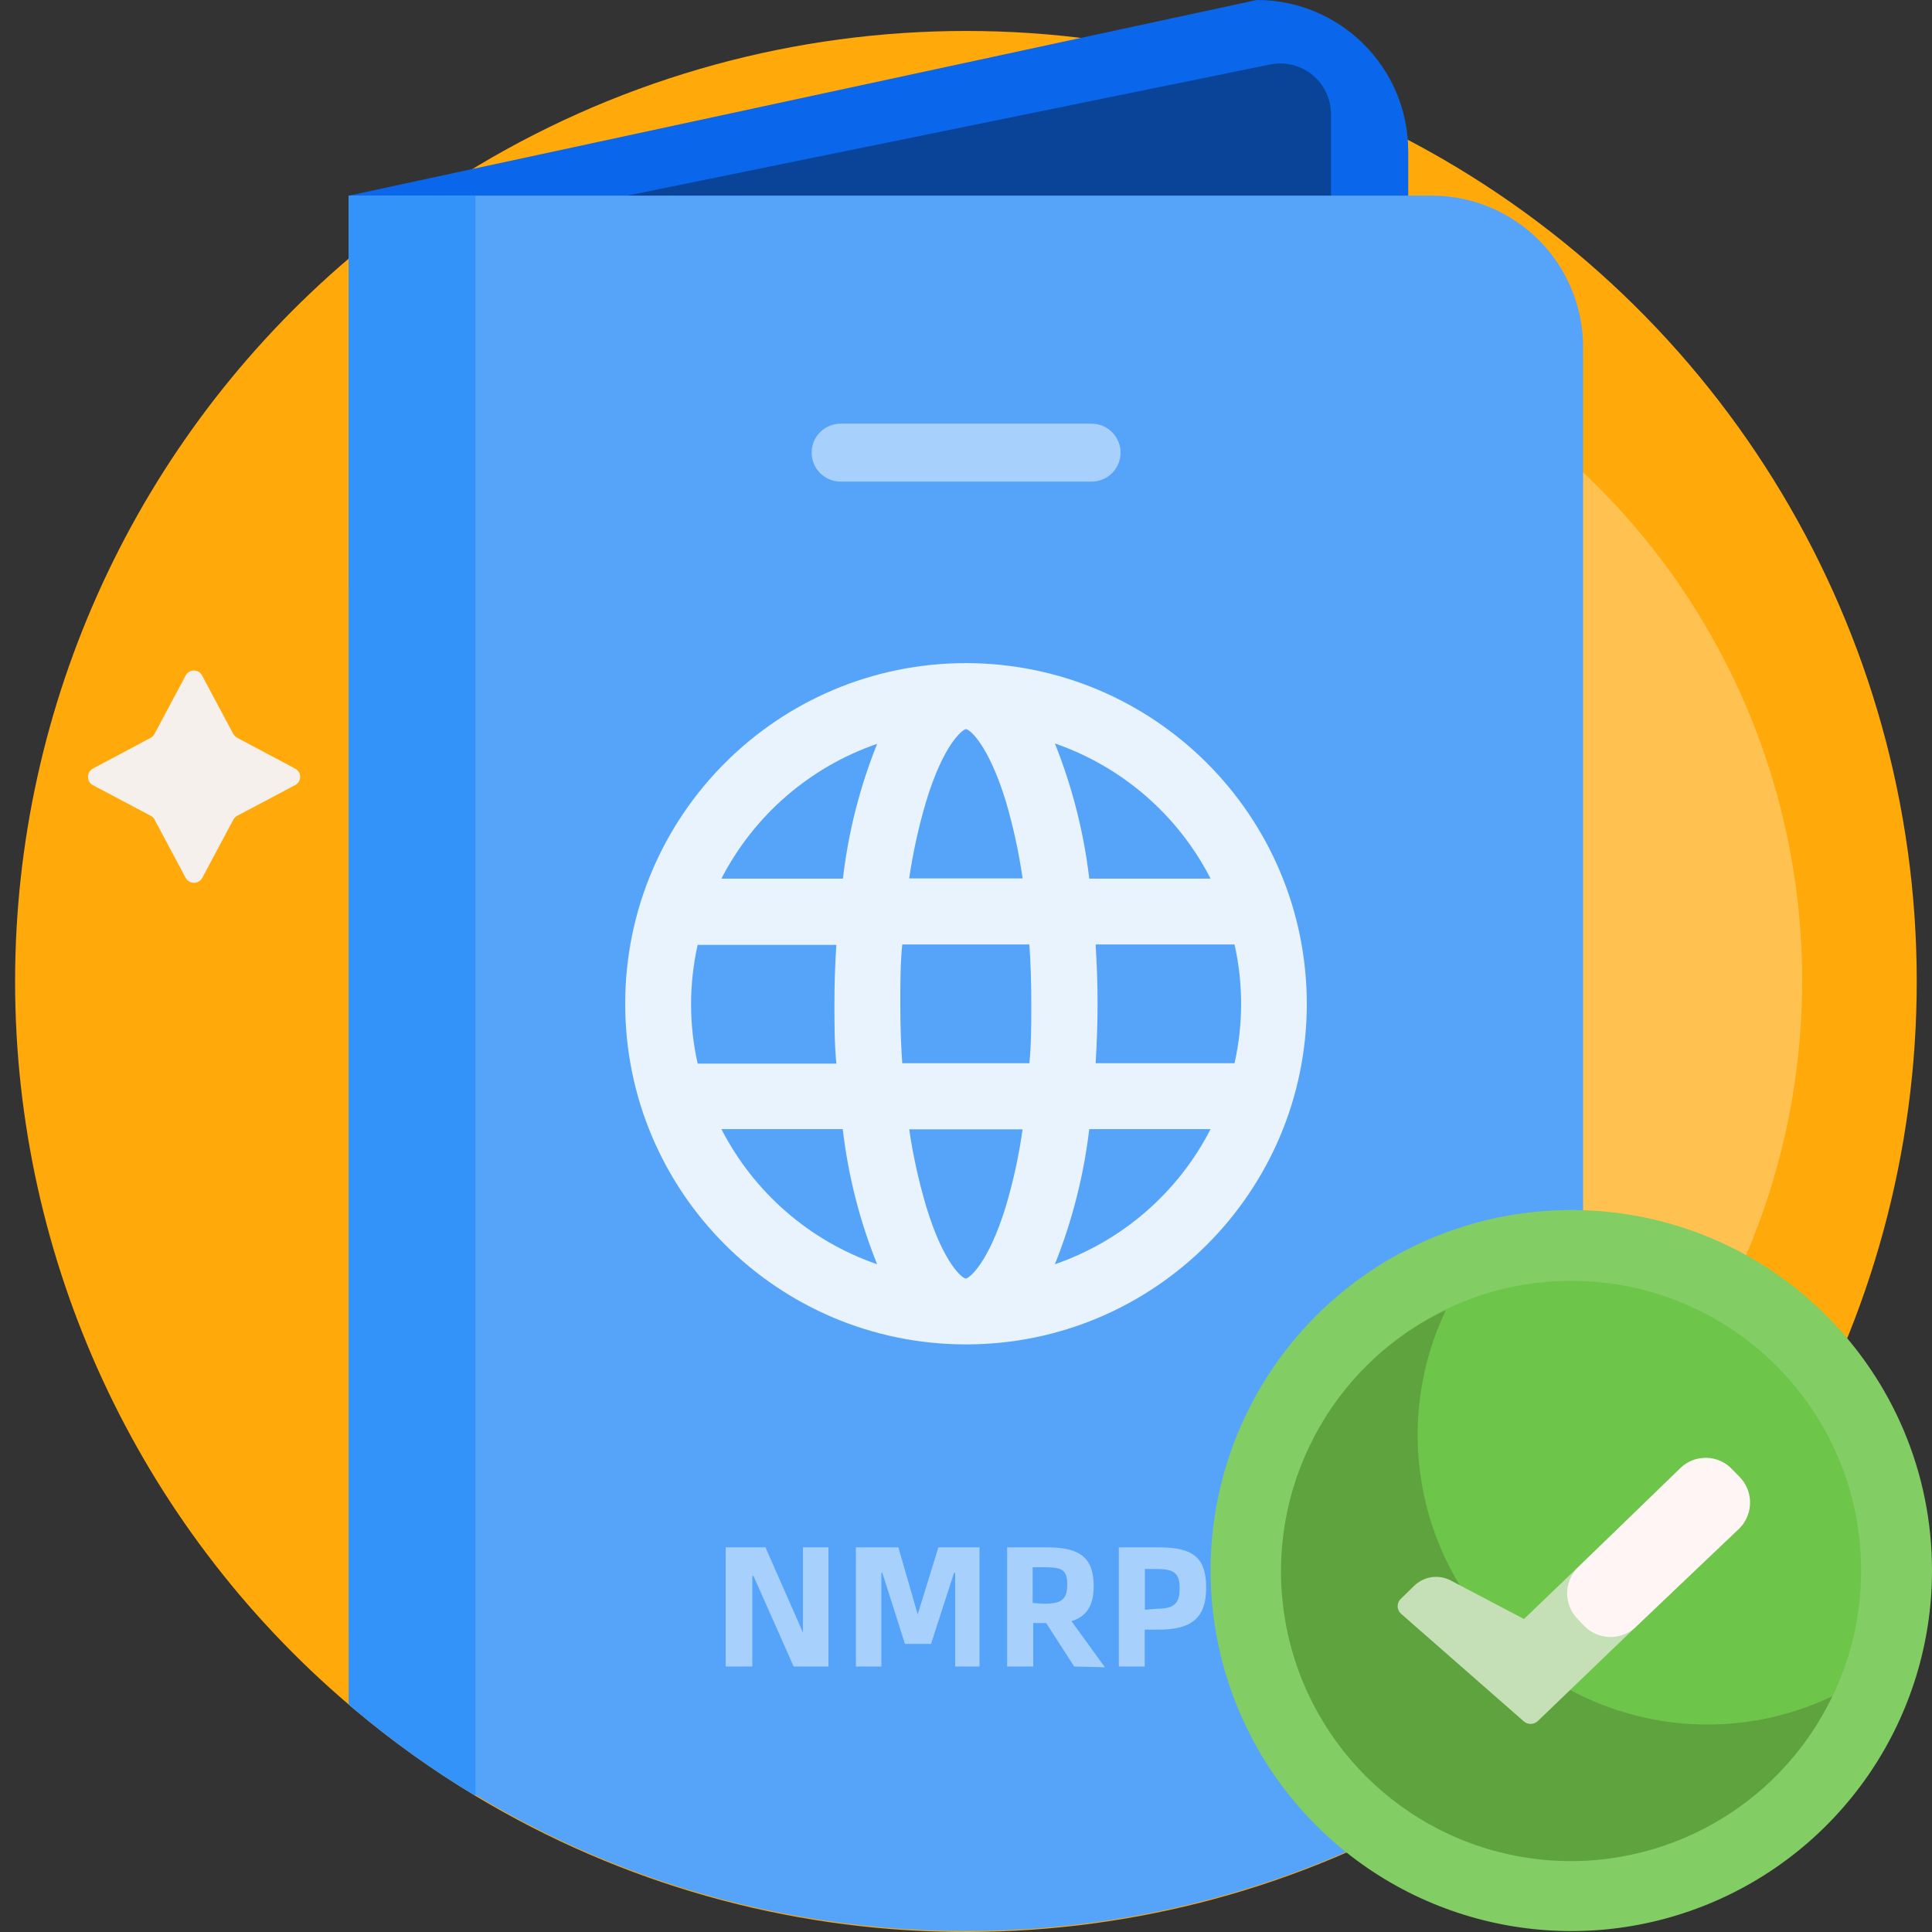 <?xml version="1.0" encoding="UTF-8"?>
<svg width="100px" height="100px" viewBox="0 0 100 100" version="1.1" xmlns="http://www.w3.org/2000/svg" xmlns:xlink="http://www.w3.org/1999/xlink">
    <rect x="0" y="0" width="100" height="100" fill="#333333" stroke="none"/>
    <title>passport/NMRP</title>
    <g id="Webs" stroke="none" stroke-width="1" fill="none" fill-rule="evenodd">
        <g id="9-1-passport" transform="translate(-670, -1018)">
            <g id="5" transform="translate(530, 966)">
                <g id="编组-7" transform="translate(24, 52)">
                    <g id="passport/NMRP" transform="translate(116, 0)">
                        <path d="M99.21,50.756 C99.227,68.5 89.683,84.879 74.233,93.619 C58.783,102.359 39.821,102.105 24.61,92.955 C22.396,91.627 20.293,90.122 18.32,88.457 L18.05,88.227 C7.092,78.881 0.781,65.204 0.781,50.806 C0.781,36.407 7.092,22.73 18.05,13.384 L18.32,13.164 C19.574,12.093 20.886,11.092 22.25,10.165 L22.61,9.925 C37.705,-0.183 57.145,-1.155 73.174,7.397 C89.203,15.95 99.213,32.634 99.21,50.796 L99.21,50.756 Z" id="路径" fill="#FFA90B" fill-rule="nonzero"></path>
                        <path d="M93.28,50.756 C93.284,67.493 81.805,82.05 65.521,85.957 C49.238,89.863 32.399,82.1 24.801,67.185 C17.204,52.269 20.83,34.091 33.57,23.229 C34.553,22.383 35.585,21.595 36.66,20.87 C47.746,13.3 62.112,12.485 73.984,18.751 C85.856,25.017 93.283,37.336 93.28,50.756 L93.28,50.756 Z" id="路径" fill="#FFC14F" fill-rule="nonzero"></path>
                        <rect id="矩形" x="0" y="0" width="100" height="99.952"></rect>
                        <path d="M10.47,34.983 L12.07,37.982 C12.118,38.065 12.187,38.134 12.27,38.182 L15.27,39.781 C15.433,39.862 15.537,40.028 15.537,40.211 C15.537,40.393 15.433,40.559 15.27,40.64 L12.27,42.23 C12.184,42.279 12.115,42.352 12.07,42.44 L10.47,45.438 C10.384,45.595 10.219,45.693 10.04,45.693 C9.861,45.693 9.696,45.595 9.61,45.438 L8.01,42.44 C7.968,42.349 7.898,42.276 7.81,42.23 L4.81,40.64 C4.653,40.555 4.555,40.39 4.555,40.211 C4.555,40.032 4.653,39.867 4.81,39.781 L7.81,38.182 C7.892,38.135 7.958,38.065 8,37.982 L9.6,34.983 C9.679,34.814 9.848,34.706 10.035,34.706 C10.222,34.706 10.391,34.814 10.47,34.983 Z" id="路径" fill="#F5F0EB" fill-rule="nonzero"></path>
                        <path d="M72.89,84.559 L18.06,84.559 L18.06,10.125 L65.05,0 C69.38,0 72.89,3.508 72.89,7.836 L72.89,84.559 Z" id="路径" fill="#0A66EA" fill-rule="nonzero"></path>
                        <path d="M68.89,30.605 L18.06,30.605 L18.06,13.064 L65.74,3.338 C66.512,3.179 67.315,3.376 67.926,3.874 C68.537,4.372 68.891,5.119 68.89,5.907 L68.89,30.605 Z" id="路径" fill="#0A4499" fill-rule="nonzero"></path>
                        <path d="M81.94,17.991 L81.94,88.178 C63.54,103.878 36.45,103.878 18.05,88.178 L18.05,10.125 L74.1,10.125 C76.185,10.125 78.183,10.955 79.654,12.431 C81.126,13.907 81.948,15.908 81.94,17.991 Z" id="路径" fill="#55A4F9" fill-rule="nonzero"></path>
                        <path d="M58,23.429 C58,22.605 57.335,21.935 56.51,21.929 L43.51,21.929 C42.682,21.929 42.01,22.601 42.01,23.429 C42.01,24.257 42.682,24.928 43.51,24.928 L56.51,24.928 C57.335,24.922 58,24.253 58,23.429 Z" id="路径" fill="#A7D0FC" fill-rule="nonzero"></path>
                        <path d="M24.61,10.125 L24.61,92.955 C22.396,91.627 20.293,90.122 18.32,88.457 L18.05,88.227 L18.05,10.125 L24.61,10.125 Z" id="路径" fill="#3493F8" fill-rule="nonzero"></path>
                        <path d="M50,34.323 C40.26,34.323 32.364,42.213 32.36,51.948 C32.356,61.683 40.247,69.579 49.987,69.586 C59.726,69.594 67.629,61.71 67.64,51.975 C67.64,42.234 59.746,34.334 50,34.323 Z M50,66.178 L50,66.178 C49.8,66.178 48.83,65.379 47.94,62.45 C47.552,61.14 47.258,59.804 47.06,58.452 L52.93,58.452 C52.74,59.804 52.449,61.141 52.06,62.45 C51.16,65.379 50.19,66.138 50,66.178 L50,66.178 Z M46.7,55.033 C46.63,54.034 46.6,53.034 46.6,51.955 C46.6,50.875 46.6,49.886 46.7,48.886 L53.28,48.886 C53.35,49.886 53.38,50.885 53.38,51.955 C53.38,53.024 53.38,54.034 53.28,55.033 L46.7,55.033 Z M35.77,51.975 C35.771,50.943 35.885,49.914 36.11,48.906 L43.29,48.906 C43.22,49.906 43.19,50.955 43.19,51.975 C43.19,52.994 43.19,54.024 43.29,55.053 L36.11,55.053 C35.884,54.043 35.77,53.01 35.77,51.975 Z M50,37.742 L50,37.742 C50.19,37.742 51.16,38.541 52.06,41.47 C52.445,42.78 52.736,44.116 52.93,45.468 L47.06,45.468 C47.257,44.116 47.551,42.78 47.94,41.47 C48.83,38.541 49.8,37.772 49.99,37.742 L50,37.742 Z M56.72,48.886 L63.9,48.886 C64.353,50.91 64.353,53.01 63.9,55.033 L56.71,55.033 C56.77,54.034 56.81,52.974 56.81,51.955 C56.81,50.935 56.77,49.906 56.71,48.886 L56.72,48.886 Z M62.67,45.478 L56.38,45.478 C56.098,43.078 55.499,40.725 54.6,38.481 C58.089,39.687 60.977,42.194 62.66,45.478 L62.67,45.478 Z M45.41,38.481 C44.506,40.723 43.907,43.077 43.63,45.478 L37.34,45.478 C39.027,42.202 41.914,39.702 45.4,38.501 L45.41,38.481 Z M37.34,58.442 L43.62,58.442 C43.899,60.843 44.497,63.196 45.4,65.438 C41.911,64.233 39.023,61.726 37.34,58.442 L37.34,58.442 Z M54.6,65.438 C55.498,63.194 56.096,60.842 56.38,58.442 L62.66,58.442 C60.977,61.726 58.089,64.233 54.6,65.438 Z" id="形状" fill="#E9F3FE" fill-rule="nonzero"></path>
                        <path d="M100,81.291 C100,88.839 95.451,95.643 88.475,98.531 C81.498,101.42 73.468,99.823 68.128,94.486 C62.789,89.149 61.191,81.123 64.081,74.15 C66.971,67.176 73.779,62.63 81.33,62.63 C91.641,62.63 100,70.985 100,81.291 L100,81.291 Z" id="路径" fill="#82CD64" fill-rule="nonzero"></path>
                        <path d="M96.33,81.291 C96.33,89.571 89.614,96.284 81.33,96.284 C73.046,96.284 66.33,89.571 66.33,81.291 C66.33,73.011 73.046,66.298 81.33,66.298 C89.614,66.298 96.33,73.011 96.33,81.291 Z" id="路径" fill="#6DC54A" fill-rule="nonzero"></path>
                        <path d="M94.84,87.798 C91.999,93.744 85.605,97.139 79.085,96.164 C72.564,95.189 67.445,90.072 66.47,83.555 C65.494,77.037 68.891,70.647 74.84,67.807 C72.1,73.541 73.274,80.377 77.769,84.87 C82.264,89.363 89.104,90.536 94.84,87.798 L94.84,87.798 Z" id="路径" fill="#5EA33E" fill-rule="nonzero"></path>
                        <path d="M88.41,80.611 L79.59,89.087 C79.384,89.276 79.066,89.276 78.86,89.087 L72.52,83.53 C72.408,83.429 72.343,83.286 72.343,83.135 C72.343,82.984 72.408,82.841 72.52,82.74 L73.21,82.07 C73.711,81.589 74.463,81.48 75.08,81.801 L78.88,83.8 L85.42,77.523 L88.41,80.611 Z" id="路径" fill="#C5E0B6" fill-rule="nonzero"></path>
                        <path d="M89.65,76.043 L90.03,76.433 C90.767,77.174 90.767,78.371 90.03,79.112 L84.7,84.179 C83.959,84.916 82.761,84.916 82.02,84.179 L81.64,83.78 C80.919,83.022 80.946,81.825 81.7,81.101 L87,75.963 C87.755,75.257 88.939,75.293 89.65,76.043 L89.65,76.043 Z" id="路径" fill="#FFF5F5" fill-rule="nonzero"></path>
                        <polygon id="路径" fill="#A7D0FC" fill-rule="nonzero" points="37.56 80.091 39.62 80.091 41.56 84.499 41.56 84.499 41.56 80.091 42.88 80.091 42.88 86.258 41.08 86.258 39 81.571 38.94 81.571 38.94 86.258 37.56 86.258"></polygon>
                        <polygon id="路径" fill="#A7D0FC" fill-rule="nonzero" points="44.3 80.091 46.5 80.091 47.5 83.56 47.5 83.56 48.57 80.091 50.7 80.091 50.7 86.258 49.44 86.258 49.44 81.411 49.38 81.411 48.19 85.089 46.84 85.089 45.67 81.411 45.62 81.411 45.62 86.258 44.3 86.258"></polygon>
                        <path d="M55.6,86.258 L54.15,84.01 L53.48,84.01 L53.48,86.258 L52.13,86.258 L52.13,80.091 L54.23,80.091 C55.89,80.091 56.61,80.631 56.61,82.09 C56.61,83.09 56.25,83.67 55.46,83.91 L57.19,86.298 L55.6,86.258 Z M54,83.01 C54.9,83.01 55.24,82.83 55.24,82.01 C55.24,81.191 54.9,81.121 54,81.121 L53.45,81.121 L53.45,82.97 L54,83.01 Z" id="形状" fill="#A7D0FC" fill-rule="nonzero"></path>
                        <path d="M57.91,80.091 L60,80.091 C61.85,80.091 62.43,80.701 62.43,82.19 C62.43,83.68 61.74,84.349 60,84.349 L59.25,84.349 L59.25,86.258 L57.91,86.258 L57.91,80.091 Z M59.83,83.27 C60.75,83.27 61.06,83.03 61.06,82.21 C61.06,81.391 60.74,81.211 59.83,81.211 L59.26,81.211 L59.26,83.32 L59.83,83.27 Z" id="形状" fill="#A7D0FC" fill-rule="nonzero"></path>
                    </g>
                </g>
            </g>
        </g>
    </g>
</svg>